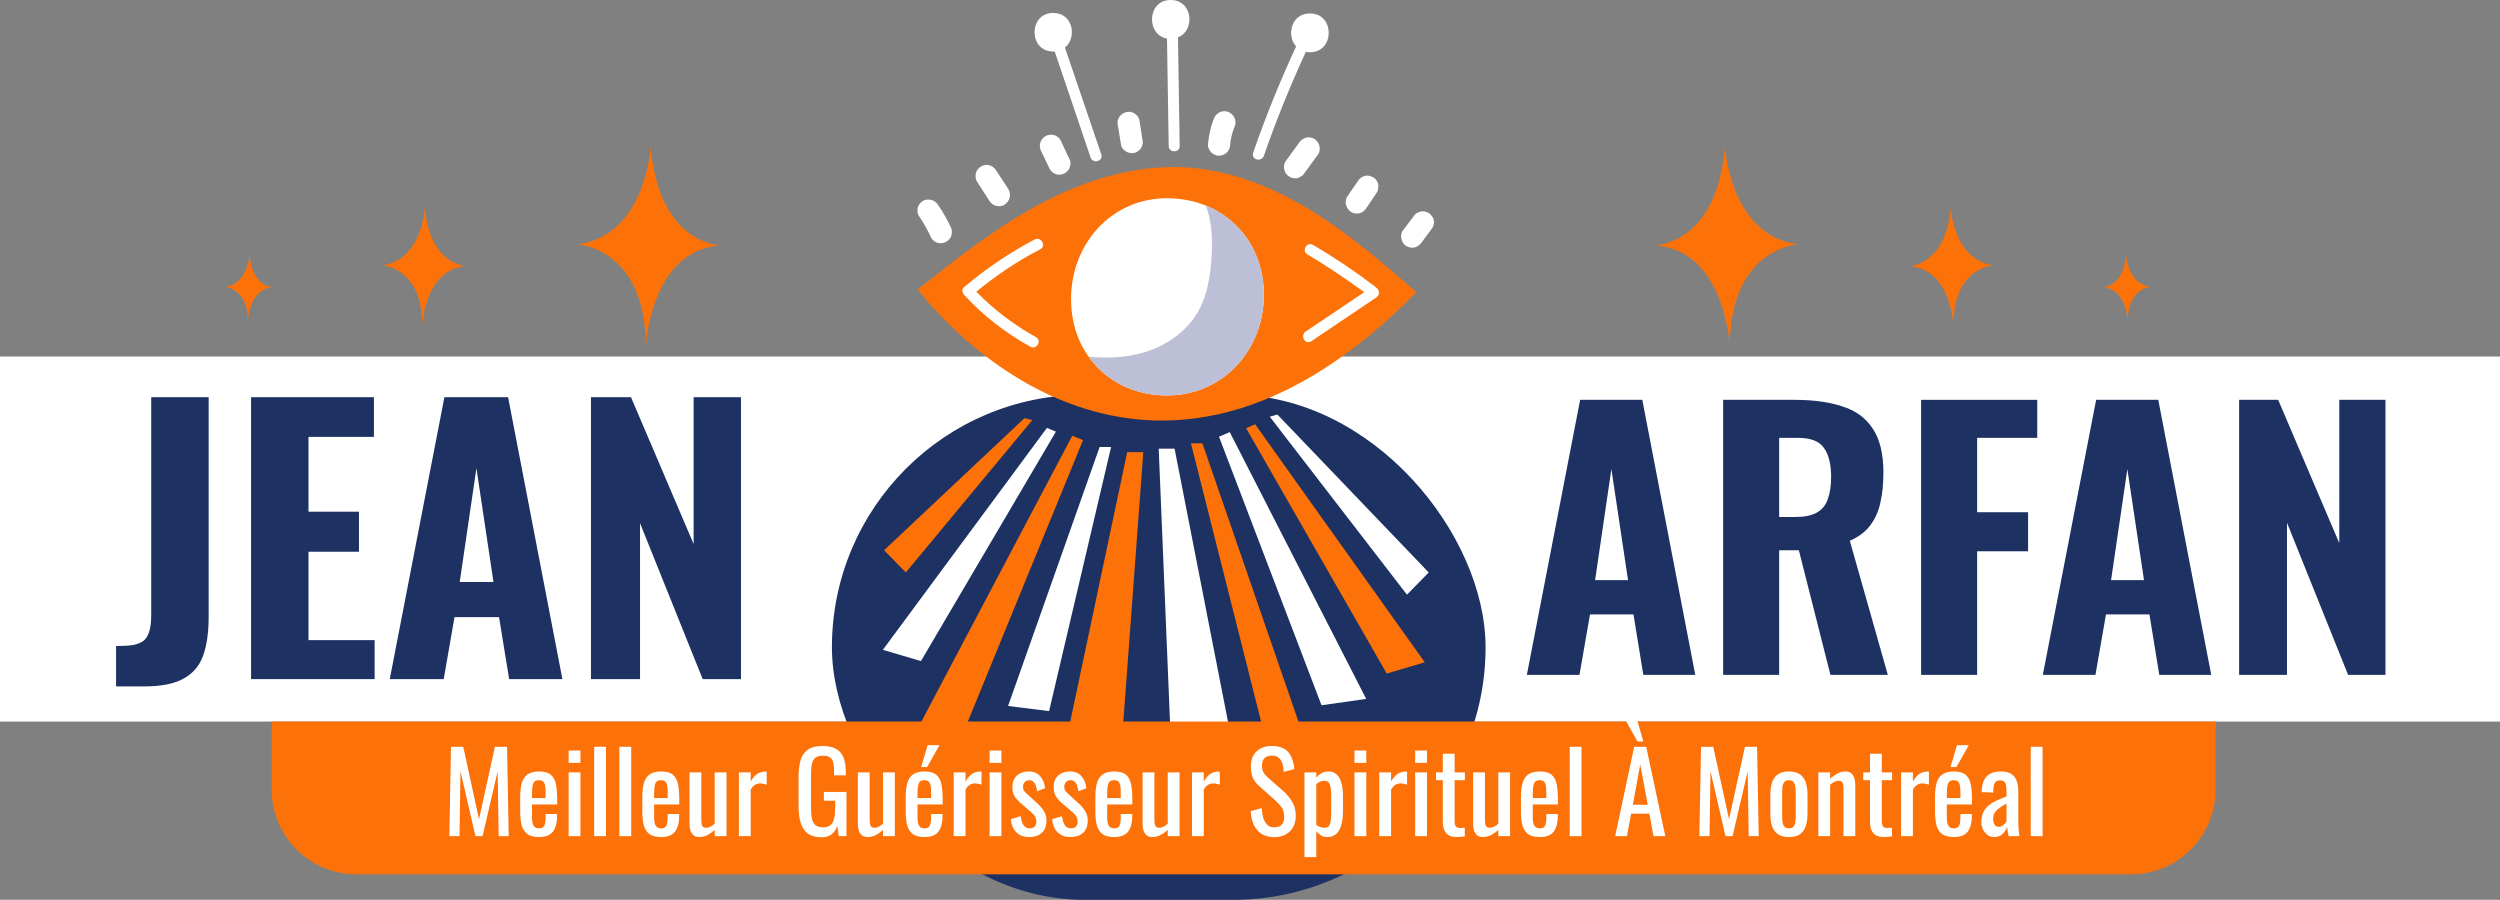 <svg width="589" height="212" viewBox="0 0 589 212" fill="none" xmlns="http://www.w3.org/2000/svg">
<rect x="0" y="0" width="589" height="212" fill="#808080" stroke="none"/>
<rect y="84" width="589" height="86" fill="white"/>
<rect x="196" y="93" width="154" height="119" rx="59.5" fill="#1D3163"/>
<path d="M27.348 161.722V152.21C28.933 152.21 30.272 152.128 31.366 151.964C32.459 151.745 33.306 151.39 33.908 150.898C34.509 150.351 34.946 149.586 35.22 148.602C35.493 147.618 35.63 146.333 35.63 144.748V93.58H49.16V145.322C49.16 148.985 48.722 152.046 47.848 154.506C46.973 156.911 45.415 158.715 43.174 159.918C40.987 161.121 37.898 161.722 33.908 161.722H27.348Z" fill="#1D3163"/>
<path d="M59.153 160V93.58H88.099V102.928H72.683V120.558H84.573V129.988H72.683V150.816H88.263V160H59.153Z" fill="#1D3163"/>
<path d="M91.828 160L104.702 93.58H119.708L132.5 160H119.954L117.576 145.404H107.08L104.538 160H91.828ZM108.31 137.122H116.264L112.246 110.308L108.31 137.122Z" fill="#1D3163"/>
<path d="M139.231 160V93.58H148.661L163.421 128.184V93.58H174.573V160H165.553L150.793 123.264V160H139.231Z" fill="#1D3163"/>
<path d="M359.725 159L372.285 94.2H386.925L399.405 159H387.165L384.845 144.76H374.605L372.125 159H359.725ZM375.805 136.68H383.565L379.645 110.52L375.805 136.68Z" fill="#1D3163"/>
<path d="M405.972 159V94.2H422.772C427.146 94.2 430.879 94.707 433.972 95.72C437.119 96.68 439.519 98.413 441.172 100.92C442.879 103.427 443.732 106.893 443.732 111.32C443.732 113.987 443.492 116.36 443.012 118.44C442.586 120.467 441.786 122.253 440.612 123.8C439.492 125.293 437.892 126.493 435.812 127.4L444.772 159H431.252L423.812 129.64H419.172V159H405.972ZM419.172 121.8H423.012C425.146 121.8 426.826 121.453 428.052 120.76C429.279 120.067 430.132 119.027 430.612 117.64C431.146 116.2 431.412 114.44 431.412 112.36C431.412 109.373 430.852 107.107 429.732 105.56C428.666 103.96 426.639 103.16 423.652 103.16H419.172V121.8Z" fill="#1D3163"/>
<path d="M452.613 159V94.2H479.973V103.16H465.813V120.68H477.813V129.88H465.813V159H452.613Z" fill="#1D3163"/>
<path d="M481.288 159L493.848 94.2H508.488L520.968 159H508.728L506.408 144.76H496.168L493.688 159H481.288ZM497.368 136.68H505.128L501.208 110.52L497.368 136.68Z" fill="#1D3163"/>
<path d="M527.535 159V94.2H536.735L551.135 127.96V94.2H562.015V159H553.215L538.815 123.16V159H527.535Z" fill="#1D3163"/>
<path d="M269.363 106.516L263.612 184.102L248.773 186L265.567 106.516H269.363Z" fill="#FC7108"/>
<path d="M261.775 105.308H259.072L237.504 166.33L247.166 167.538L261.775 105.308Z" fill="white"/>
<path d="M255.16 103.698L252.629 102.662L216.223 171.621L226.748 173.117L255.16 103.698Z" fill="#FC7108"/>
<path d="M248.777 101.685L216.972 155.748L208 153.102L246.649 100.822L248.777 101.685Z" fill="white"/>
<path d="M243.2 98.981L213.408 134.87L208.289 129.636L241.36 98.521L243.2 98.981Z" fill="#FC7108"/>
<path d="M272.992 105.711L275.868 175.245L290.706 177.143L276.731 105.711H272.992Z" fill="white"/>
<path d="M280.582 104.445H283.285L310.029 181.916L300.424 183.124L280.582 104.445Z" fill="#FC7108"/>
<path d="M287.195 102.893L289.726 101.8L321.876 164.662L311.351 166.158L287.195 102.893Z" fill="white"/>
<path d="M293.578 100.879L326.706 158.681L335.678 156.035L295.706 99.959L293.578 100.879Z" fill="#FC7108"/>
<path d="M299.16 98.176L331.483 140.104L336.602 134.87L300.943 97.659L299.16 98.176Z" fill="white"/>
<path d="M333.723 68.844C325.844 62 317.907 55.156 309.05 49.692C300.135 44.228 290.185 40.145 279.775 39.455C267.928 38.65 256.08 42.273 245.497 47.794C234.972 53.373 225.54 60.792 216.223 68.154C216.223 68.154 266.49 137.286 333.723 68.844Z" fill="#FC7108"/>
<path d="M243.771 56.421C237.847 59.527 232.269 63.323 227.15 67.636C226.632 68.097 226.632 68.672 226.92 69.132C226.996 69.285 227.092 69.419 227.207 69.534C231.693 74.423 236.985 78.507 242.736 81.67C244.231 82.533 245.554 80.232 244.059 79.427C238.883 76.551 234.109 72.928 230.025 68.729C234.684 64.876 239.745 61.483 245.094 58.722C246.589 57.917 245.267 55.674 243.771 56.421Z" fill="white"/>
<path d="M324.351 67.867C324.274 67.79 324.198 67.713 324.121 67.636C319.405 64.032 314.478 60.716 309.34 57.687C307.902 56.824 306.579 59.124 308.017 59.93C312.618 62.69 317.085 65.662 321.418 68.844C316.817 71.95 312.215 75.037 307.614 78.104C306.234 79.082 307.499 81.325 308.937 80.405C314.037 76.954 319.155 73.503 324.293 70.052C325.156 69.477 324.984 68.384 324.351 67.867Z" fill="white"/>
<path d="M297.776 69.42C297.776 82.533 288.056 93.173 274.943 93.173C267.063 93.173 260.449 89.665 256.481 84.028C253.835 80.347 252.34 75.689 252.34 70.455C252.34 57.399 261.887 46.702 274.943 46.702C278.279 46.702 281.327 47.334 284.088 48.427C292.312 51.763 297.776 59.642 297.776 69.42Z" fill="white"/>
<path d="M270.57 51.36C264.416 52.971 259.354 57.629 257.169 63.611C256.939 64.243 257.457 65.049 258.089 65.221C258.837 65.394 259.412 64.934 259.7 64.301C261.598 59.182 266.026 55.271 271.26 53.891C272.928 53.488 272.238 50.958 270.57 51.36Z" fill="white"/>
<path d="M259.584 75.344C259.508 75.19 259.45 75.056 259.412 74.941C259.412 74.941 259.393 74.922 259.354 74.883C259.278 74.692 259.201 74.481 259.124 74.251C259.009 73.829 258.913 73.388 258.837 72.928C258.798 72.813 258.779 72.698 258.779 72.583C258.741 72.583 258.722 72.564 258.722 72.525C258.722 72.525 258.722 72.525 258.722 72.583C258.664 72.353 258.722 72.065 258.664 71.893C258.664 71.433 258.683 70.953 258.722 70.455C258.722 69.822 258.089 69.132 257.399 69.19C256.651 69.19 256.133 69.765 256.076 70.455C255.961 72.583 256.421 74.711 257.341 76.609C257.629 77.242 258.549 77.472 259.124 77.127C259.757 76.666 259.872 75.976 259.584 75.344Z" fill="white"/>
<g style="mix-blend-mode:multiply">
<path d="M297.775 69.42C297.775 82.533 288.056 93.173 274.942 93.173C267.063 93.173 260.449 89.665 256.48 84.028C260.967 84.488 265.51 84.258 269.824 82.935C275.172 81.267 280.119 77.702 282.649 72.698C284.49 69.189 285.065 65.163 285.41 61.253C285.698 56.939 285.64 52.395 284.087 48.427C292.312 51.763 297.775 59.642 297.775 69.42Z" fill="#BDBFD6"/>
</g>
<path d="M223.925 53.373C223.082 51.571 222.104 49.864 220.992 48.254C220.647 47.736 220.129 47.276 219.439 47.104C218.807 46.931 218.001 46.989 217.426 47.334C216.909 47.679 216.391 48.254 216.219 48.887C216.103 49.577 216.103 50.325 216.506 50.9C217.618 52.51 218.577 54.216 219.382 56.018C219.669 56.593 220.36 57.054 220.935 57.226C221.567 57.399 222.43 57.284 222.948 56.939C223.523 56.593 224.04 56.076 224.155 55.386C224.194 55.156 224.232 54.926 224.27 54.696C224.27 54.236 224.155 53.794 223.925 53.373Z" fill="white"/>
<path d="M237.617 44.631C236.62 43.136 235.642 41.64 234.684 40.145C234.338 39.57 233.821 39.167 233.131 38.937C232.498 38.764 231.693 38.879 231.118 39.224C230.543 39.57 230.082 40.145 229.91 40.777C229.795 41.468 229.795 42.215 230.197 42.79C231.156 44.286 232.115 45.781 233.073 47.276C233.418 47.852 233.993 48.312 234.626 48.484C235.259 48.657 236.121 48.599 236.639 48.254C237.214 47.852 237.674 47.334 237.847 46.644C238.019 46.011 237.962 45.264 237.617 44.631Z" fill="white"/>
<path d="M251.821 37.211C251.169 35.831 250.517 34.432 249.865 33.013C249.578 32.438 248.888 31.978 248.312 31.805C247.68 31.633 246.817 31.748 246.299 32.093C245.724 32.438 245.207 33.013 245.092 33.646C245.053 33.876 245.015 34.106 244.977 34.336C244.977 34.796 245.092 35.237 245.322 35.658C246.012 37.077 246.683 38.477 247.335 39.857C247.622 40.432 248.312 40.892 248.888 41.065C249.52 41.237 250.325 41.18 250.9 40.777C251.476 40.432 251.936 39.915 252.108 39.224C252.147 38.994 252.185 38.764 252.223 38.534C252.223 38.074 252.089 37.633 251.821 37.211Z" fill="white"/>
<path d="M269.131 32.783C268.901 31.288 268.671 29.773 268.44 28.239C268.325 27.664 267.75 26.974 267.233 26.686C266.658 26.341 265.852 26.226 265.22 26.456C264.587 26.629 264.012 27.032 263.667 27.607C263.59 27.837 263.494 28.048 263.379 28.239C263.264 28.699 263.264 29.16 263.379 29.62C263.648 31.153 263.897 32.668 264.127 34.163C264.184 34.796 264.817 35.428 265.335 35.716C265.852 36.061 266.715 36.176 267.348 36.004C267.98 35.774 268.555 35.371 268.901 34.796C268.977 34.566 269.054 34.355 269.131 34.163C269.284 33.703 269.284 33.243 269.131 32.783Z" fill="white"/>
<path d="M290.7 27.491C290.412 26.974 289.779 26.456 289.147 26.284C288.514 26.111 287.766 26.169 287.134 26.571C286.98 26.686 286.808 26.82 286.616 26.974C286.309 27.28 286.079 27.664 285.926 28.124C285.178 30.022 284.776 32.035 284.603 34.048C284.546 34.681 284.948 35.486 285.351 35.888C285.811 36.349 286.559 36.694 287.249 36.694C287.881 36.636 288.629 36.406 289.089 35.888C289.549 35.371 289.779 34.796 289.837 34.048C289.837 33.856 289.856 33.665 289.894 33.473C290.086 32.093 290.45 30.77 290.987 29.504C291.217 28.929 291.045 28.009 290.7 27.491Z" fill="white"/>
<path d="M310.828 34.278C310.655 33.703 310.195 33.013 309.678 32.725C309.045 32.38 308.297 32.265 307.665 32.438C307.435 32.553 307.224 32.649 307.032 32.725C306.61 32.955 306.284 33.262 306.054 33.645L302.834 38.074C302.642 38.381 302.546 38.707 302.546 39.052C302.469 39.397 302.488 39.742 302.604 40.087C302.776 40.72 303.236 41.352 303.811 41.64C304.386 41.985 305.134 42.157 305.824 41.928C306.016 41.851 306.208 41.755 306.399 41.64C306.821 41.41 307.147 41.103 307.377 40.72C308.451 39.263 309.524 37.786 310.598 36.291C310.79 35.984 310.886 35.658 310.886 35.313C310.962 34.968 310.943 34.623 310.828 34.278Z" fill="white"/>
<path d="M324.689 43.308C324.516 42.675 324.056 42.042 323.481 41.755C322.848 41.41 322.101 41.237 321.468 41.467C321.238 41.544 321.027 41.64 320.835 41.755C320.452 41.985 320.145 42.292 319.915 42.675C319.071 43.902 318.228 45.129 317.384 46.356C317.193 46.663 317.097 46.989 317.097 47.334C317.02 47.679 317.039 48.024 317.154 48.369C317.327 49.002 317.787 49.634 318.362 49.979C318.937 50.267 319.685 50.439 320.375 50.209C320.567 50.133 320.758 50.056 320.95 49.979C321.372 49.711 321.698 49.385 321.928 49.002C322.733 47.775 323.558 46.548 324.401 45.321C324.593 45.014 324.689 44.688 324.689 44.343C324.765 43.998 324.765 43.653 324.689 43.308Z" fill="white"/>
<path d="M337.743 51.705C337.667 51.36 337.513 51.072 337.283 50.842C337.092 50.535 336.842 50.305 336.536 50.152C335.96 49.807 335.213 49.692 334.523 49.864C334.331 49.98 334.12 50.075 333.89 50.152C333.506 50.382 333.2 50.689 332.97 51.072C332.126 52.184 331.283 53.296 330.439 54.408C330.247 54.715 330.151 55.041 330.151 55.386C330.075 55.731 330.094 56.076 330.209 56.421C330.286 56.766 330.439 57.073 330.669 57.341C330.822 57.61 331.053 57.821 331.359 57.974C331.992 58.319 332.74 58.492 333.372 58.261C333.602 58.185 333.813 58.089 334.005 57.974C334.388 57.744 334.714 57.437 334.983 57.054C335.788 55.942 336.612 54.83 337.456 53.718C337.647 53.411 337.762 53.085 337.801 52.74C337.878 52.395 337.858 52.05 337.743 51.705Z" fill="white"/>
<path d="M275.805 0C270.284 0 269.939 8.167 274.943 9.087C275.058 17.523 275.192 25.958 275.345 34.393C275.345 36.061 277.991 36.061 277.933 34.393C277.818 25.881 277.684 17.35 277.531 8.8C281.614 7.247 281.097 0 275.805 0Z" fill="white"/>
<path d="M308.643 3.163C304.157 3.163 303.065 8.397 305.365 10.928C301.569 19.152 298.176 27.492 295.243 36.004C294.725 37.614 297.198 38.304 297.773 36.694C300.649 28.354 303.985 20.187 307.666 12.193C307.972 12.27 308.298 12.308 308.643 12.308C314.51 12.308 314.51 3.163 308.643 3.163Z" fill="white"/>
<path d="M259.472 36.406C256.635 28.009 253.778 19.612 250.903 11.215C253.778 8.915 252.858 3.048 248.142 3.048C242.276 3.048 242.276 12.136 248.142 12.136C248.257 12.136 248.372 12.136 248.487 12.136C251.286 20.456 254.104 28.776 256.942 37.096C257.459 38.649 259.99 38.017 259.472 36.406Z" fill="white"/>
<path d="M64 170H522V186C522 197.046 513.046 206 502 206H84C72.954 206 64 197.046 64 186V170Z" fill="#FC7108"/>
<path d="M105.863 197L106.253 175.94H109.139L112.857 193.022L116.601 175.94H119.461L119.851 197H117.485L117.251 181.712L113.689 197H112.025L108.489 181.712L108.255 197H105.863Z" fill="white"/>
<path d="M127.005 197.208C125.827 197.208 124.917 196.983 124.275 196.532C123.634 196.064 123.183 195.388 122.923 194.504C122.681 193.603 122.559 192.502 122.559 191.202V187.77C122.559 186.435 122.689 185.326 122.949 184.442C123.209 183.558 123.66 182.891 124.301 182.44C124.96 181.989 125.861 181.764 127.005 181.764C128.271 181.764 129.198 182.024 129.787 182.544C130.394 183.064 130.793 183.818 130.983 184.806C131.174 185.777 131.269 186.947 131.269 188.316V189.538H125.341V192.554C125.341 193.161 125.393 193.655 125.497 194.036C125.619 194.417 125.801 194.703 126.043 194.894C126.303 195.067 126.633 195.154 127.031 195.154C127.447 195.154 127.759 195.059 127.967 194.868C128.193 194.66 128.34 194.374 128.409 194.01C128.496 193.629 128.539 193.187 128.539 192.684V191.774H131.243V192.346C131.243 193.854 130.923 195.041 130.281 195.908C129.64 196.775 128.548 197.208 127.005 197.208ZM125.341 188.03H128.539V186.678C128.539 186.054 128.505 185.534 128.435 185.118C128.366 184.685 128.219 184.364 127.993 184.156C127.785 183.931 127.447 183.818 126.979 183.818C126.529 183.818 126.182 183.922 125.939 184.13C125.714 184.338 125.558 184.693 125.471 185.196C125.385 185.681 125.341 186.357 125.341 187.224V188.03Z" fill="white"/>
<path d="M133.971 197V181.972H136.753V197H133.971ZM133.971 179.736V176.824H136.753V179.736H133.971Z" fill="white"/>
<path d="M139.99 197V175.94H142.772V197H139.99Z" fill="white"/>
<path d="M145.932 197V175.94H148.714V197H145.932Z" fill="white"/>
<path d="M155.773 197.208C154.594 197.208 153.684 196.983 153.043 196.532C152.402 196.064 151.951 195.388 151.691 194.504C151.448 193.603 151.327 192.502 151.327 191.202V187.77C151.327 186.435 151.457 185.326 151.717 184.442C151.977 183.558 152.428 182.891 153.069 182.44C153.728 181.989 154.629 181.764 155.773 181.764C157.038 181.764 157.966 182.024 158.555 182.544C159.162 183.064 159.56 183.818 159.751 184.806C159.942 185.777 160.037 186.947 160.037 188.316V189.538H154.109V192.554C154.109 193.161 154.161 193.655 154.265 194.036C154.386 194.417 154.568 194.703 154.811 194.894C155.071 195.067 155.4 195.154 155.799 195.154C156.215 195.154 156.527 195.059 156.735 194.868C156.96 194.66 157.108 194.374 157.177 194.01C157.264 193.629 157.307 193.187 157.307 192.684V191.774H160.011V192.346C160.011 193.854 159.69 195.041 159.049 195.908C158.408 196.775 157.316 197.208 155.773 197.208ZM154.109 188.03H157.307V186.678C157.307 186.054 157.272 185.534 157.203 185.118C157.134 184.685 156.986 184.364 156.761 184.156C156.553 183.931 156.215 183.818 155.747 183.818C155.296 183.818 154.95 183.922 154.707 184.13C154.482 184.338 154.326 184.693 154.239 185.196C154.152 185.681 154.109 186.357 154.109 187.224V188.03Z" fill="white"/>
<path d="M164.714 197.208C164.125 197.208 163.666 197.052 163.336 196.74C163.007 196.428 162.773 196.038 162.634 195.57C162.513 195.102 162.452 194.625 162.452 194.14V181.972H165.234V193.308C165.234 193.845 165.312 194.27 165.468 194.582C165.624 194.877 165.945 195.024 166.43 195.024C166.742 195.024 167.063 194.937 167.392 194.764C167.739 194.573 168.068 194.348 168.38 194.088V181.972H171.162V197H168.38V195.518C167.895 195.986 167.34 196.385 166.716 196.714C166.11 197.043 165.442 197.208 164.714 197.208Z" fill="white"/>
<path d="M174.085 197V181.972H176.867V184.104C177.422 183.185 177.977 182.57 178.531 182.258C179.086 181.946 179.641 181.79 180.195 181.79C180.265 181.79 180.325 181.79 180.377 181.79C180.447 181.79 180.533 181.799 180.637 181.816V184.884C180.429 184.797 180.187 184.728 179.909 184.676C179.649 184.607 179.381 184.572 179.103 184.572C178.67 184.572 178.271 184.676 177.907 184.884C177.561 185.075 177.214 185.456 176.867 186.028V197H174.085Z" fill="white"/>
<path d="M193.554 197.26C192.237 197.26 191.18 196.983 190.382 196.428C189.602 195.856 189.03 195.033 188.666 193.958C188.32 192.883 188.146 191.592 188.146 190.084V183.038C188.146 181.495 188.302 180.187 188.614 179.112C188.944 178.02 189.516 177.188 190.33 176.616C191.162 176.044 192.315 175.758 193.788 175.758C195.106 175.758 196.163 175.983 196.96 176.434C197.775 176.867 198.364 177.543 198.728 178.462C199.092 179.363 199.274 180.507 199.274 181.894V182.674H196.518V182.024C196.518 181.105 196.458 180.36 196.336 179.788C196.215 179.199 195.964 178.765 195.582 178.488C195.218 178.193 194.638 178.046 193.84 178.046C192.974 178.046 192.341 178.245 191.942 178.644C191.561 179.043 191.318 179.589 191.214 180.282C191.128 180.958 191.084 181.729 191.084 182.596V190.396C191.084 191.401 191.154 192.242 191.292 192.918C191.448 193.594 191.734 194.097 192.15 194.426C192.566 194.755 193.156 194.92 193.918 194.92C194.681 194.92 195.27 194.738 195.686 194.374C196.102 194.01 196.388 193.473 196.544 192.762C196.7 192.051 196.778 191.167 196.778 190.11V188.654H194.1V186.574H199.43V197H197.584L197.298 194.582C197.021 195.362 196.588 196.003 195.998 196.506C195.409 197.009 194.594 197.26 193.554 197.26Z" fill="white"/>
<path d="M204.374 197.208C203.785 197.208 203.326 197.052 202.996 196.74C202.667 196.428 202.433 196.038 202.294 195.57C202.173 195.102 202.112 194.625 202.112 194.14V181.972H204.894V193.308C204.894 193.845 204.972 194.27 205.128 194.582C205.284 194.877 205.605 195.024 206.09 195.024C206.402 195.024 206.723 194.937 207.052 194.764C207.399 194.573 207.728 194.348 208.04 194.088V181.972H210.822V197H208.04V195.518C207.555 195.986 207 196.385 206.376 196.714C205.77 197.043 205.102 197.208 204.374 197.208Z" fill="white"/>
<path d="M217.828 197.208C216.649 197.208 215.739 196.983 215.098 196.532C214.456 196.064 214.006 195.388 213.746 194.504C213.503 193.603 213.382 192.502 213.382 191.202V187.77C213.382 186.435 213.512 185.326 213.772 184.442C214.032 183.558 214.482 182.891 215.124 182.44C215.782 181.989 216.684 181.764 217.828 181.764C219.093 181.764 220.02 182.024 220.61 182.544C221.216 183.064 221.615 183.818 221.806 184.806C221.996 185.777 222.092 186.947 222.092 188.316V189.538H216.164V192.554C216.164 193.161 216.216 193.655 216.32 194.036C216.441 194.417 216.623 194.703 216.866 194.894C217.126 195.067 217.455 195.154 217.854 195.154C218.27 195.154 218.582 195.059 218.79 194.868C219.015 194.66 219.162 194.374 219.232 194.01C219.318 193.629 219.362 193.187 219.362 192.684V191.774H222.066V192.346C222.066 193.854 221.745 195.041 221.104 195.908C220.462 196.775 219.37 197.208 217.828 197.208ZM216.164 188.03H219.362V186.678C219.362 186.054 219.327 185.534 219.258 185.118C219.188 184.685 219.041 184.364 218.816 184.156C218.608 183.931 218.27 183.818 217.802 183.818C217.351 183.818 217.004 183.922 216.762 184.13C216.536 184.338 216.38 184.693 216.294 185.196C216.207 185.681 216.164 186.357 216.164 187.224V188.03ZM217.022 180.724L218.556 175.576H221.338L218.426 180.724H217.022Z" fill="white"/>
<path d="M224.689 197V181.972H227.471V184.104C228.026 183.185 228.58 182.57 229.135 182.258C229.69 181.946 230.244 181.79 230.799 181.79C230.868 181.79 230.929 181.79 230.981 181.79C231.05 181.79 231.137 181.799 231.241 181.816V184.884C231.033 184.797 230.79 184.728 230.513 184.676C230.253 184.607 229.984 184.572 229.707 184.572C229.274 184.572 228.875 184.676 228.511 184.884C228.164 185.075 227.818 185.456 227.471 186.028V197H224.689Z" fill="white"/>
<path d="M233.146 197V181.972H235.928V197H233.146ZM233.146 179.736V176.824H235.928V179.736H233.146Z" fill="white"/>
<path d="M242.39 197.208C241.159 197.208 240.171 196.827 239.426 196.064C238.681 195.284 238.256 194.261 238.152 192.996L240.466 192.294C240.605 193.247 240.839 193.967 241.168 194.452C241.497 194.92 241.983 195.154 242.624 195.154C243.127 195.154 243.508 195.015 243.768 194.738C244.028 194.443 244.158 194.053 244.158 193.568C244.158 193.135 244.063 192.745 243.872 192.398C243.681 192.051 243.369 191.696 242.936 191.332L240.362 189.122C239.842 188.671 239.4 188.169 239.036 187.614C238.689 187.059 238.516 186.34 238.516 185.456C238.516 184.659 238.672 183.991 238.984 183.454C239.313 182.899 239.764 182.483 240.336 182.206C240.925 181.911 241.61 181.764 242.39 181.764C243.586 181.764 244.496 182.154 245.12 182.934C245.761 183.697 246.125 184.624 246.212 185.716L244.34 186.418C244.271 185.898 244.167 185.447 244.028 185.066C243.889 184.667 243.699 184.364 243.456 184.156C243.213 183.931 242.893 183.818 242.494 183.818C242.043 183.818 241.679 183.974 241.402 184.286C241.142 184.581 241.012 184.936 241.012 185.352C241.012 185.612 241.064 185.872 241.168 186.132C241.289 186.375 241.489 186.617 241.766 186.86L244.418 189.304C244.782 189.633 245.12 189.989 245.432 190.37C245.761 190.751 246.03 191.185 246.238 191.67C246.446 192.155 246.55 192.719 246.55 193.36C246.55 194.209 246.377 194.92 246.03 195.492C245.683 196.064 245.198 196.497 244.574 196.792C243.95 197.069 243.222 197.208 242.39 197.208Z" fill="white"/>
<path d="M252.115 197.208C250.884 197.208 249.896 196.827 249.15 196.064C248.405 195.284 247.98 194.261 247.876 192.996L250.191 192.294C250.329 193.247 250.563 193.967 250.893 194.452C251.222 194.92 251.707 195.154 252.348 195.154C252.851 195.154 253.232 195.015 253.492 194.738C253.752 194.443 253.883 194.053 253.883 193.568C253.883 193.135 253.787 192.745 253.596 192.398C253.406 192.051 253.094 191.696 252.661 191.332L250.087 189.122C249.567 188.671 249.124 188.169 248.76 187.614C248.414 187.059 248.24 186.34 248.24 185.456C248.24 184.659 248.396 183.991 248.708 183.454C249.038 182.899 249.489 182.483 250.061 182.206C250.65 181.911 251.335 181.764 252.115 181.764C253.311 181.764 254.22 182.154 254.844 182.934C255.486 183.697 255.85 184.624 255.936 185.716L254.064 186.418C253.995 185.898 253.891 185.447 253.753 185.066C253.614 184.667 253.423 184.364 253.18 184.156C252.938 183.931 252.617 183.818 252.219 183.818C251.768 183.818 251.404 183.974 251.126 184.286C250.866 184.581 250.736 184.936 250.736 185.352C250.736 185.612 250.789 185.872 250.893 186.132C251.014 186.375 251.213 186.617 251.49 186.86L254.143 189.304C254.507 189.633 254.844 189.989 255.156 190.37C255.486 190.751 255.754 191.185 255.962 191.67C256.17 192.155 256.275 192.719 256.275 193.36C256.275 194.209 256.101 194.92 255.755 195.492C255.408 196.064 254.923 196.497 254.299 196.792C253.675 197.069 252.947 197.208 252.115 197.208Z" fill="white"/>
<path d="M262.515 197.208C261.336 197.208 260.426 196.983 259.785 196.532C259.144 196.064 258.693 195.388 258.433 194.504C258.19 193.603 258.069 192.502 258.069 191.202V187.77C258.069 186.435 258.199 185.326 258.459 184.442C258.719 183.558 259.17 182.891 259.811 182.44C260.47 181.989 261.371 181.764 262.515 181.764C263.78 181.764 264.708 182.024 265.297 182.544C265.904 183.064 266.302 183.818 266.493 184.806C266.684 185.777 266.779 186.947 266.779 188.316V189.538H260.851V192.554C260.851 193.161 260.903 193.655 261.007 194.036C261.128 194.417 261.31 194.703 261.553 194.894C261.813 195.067 262.142 195.154 262.541 195.154C262.957 195.154 263.269 195.059 263.477 194.868C263.702 194.66 263.85 194.374 263.919 194.01C264.006 193.629 264.049 193.187 264.049 192.684V191.774H266.753V192.346C266.753 193.854 266.432 195.041 265.791 195.908C265.15 196.775 264.058 197.208 262.515 197.208ZM260.851 188.03H264.049V186.678C264.049 186.054 264.014 185.534 263.945 185.118C263.876 184.685 263.728 184.364 263.503 184.156C263.295 183.931 262.957 183.818 262.489 183.818C262.038 183.818 261.692 183.922 261.449 184.13C261.224 184.338 261.068 184.693 260.981 185.196C260.894 185.681 260.851 186.357 260.851 187.224V188.03Z" fill="white"/>
<path d="M271.456 197.208C270.867 197.208 270.408 197.052 270.078 196.74C269.749 196.428 269.515 196.038 269.376 195.57C269.255 195.102 269.194 194.625 269.194 194.14V181.972H271.976V193.308C271.976 193.845 272.054 194.27 272.21 194.582C272.366 194.877 272.687 195.024 273.172 195.024C273.484 195.024 273.805 194.937 274.134 194.764C274.481 194.573 274.81 194.348 275.122 194.088V181.972H277.904V197H275.122V195.518C274.637 195.986 274.082 196.385 273.458 196.714C272.852 197.043 272.184 197.208 271.456 197.208Z" fill="white"/>
<path d="M280.828 197V181.972H283.61V184.104C284.164 183.185 284.719 182.57 285.274 182.258C285.828 181.946 286.383 181.79 286.938 181.79C287.007 181.79 287.068 181.79 287.12 181.79C287.189 181.79 287.276 181.799 287.38 181.816V184.884C287.172 184.797 286.929 184.728 286.652 184.676C286.392 184.607 286.123 184.572 285.846 184.572C285.412 184.572 285.014 184.676 284.65 184.884C284.303 185.075 283.956 185.456 283.61 186.028V197H280.828Z" fill="white"/>
<path d="M300.245 197.234C299.031 197.234 298.017 196.974 297.203 196.454C296.405 195.934 295.799 195.215 295.383 194.296C294.967 193.377 294.724 192.311 294.655 191.098L297.255 190.396C297.307 191.141 297.419 191.861 297.593 192.554C297.783 193.247 298.087 193.819 298.503 194.27C298.919 194.703 299.499 194.92 300.245 194.92C301.007 194.92 301.579 194.712 301.961 194.296C302.359 193.863 302.559 193.247 302.559 192.45C302.559 191.497 302.342 190.734 301.909 190.162C301.475 189.573 300.929 188.983 300.271 188.394L296.735 185.274C296.041 184.667 295.53 184.009 295.201 183.298C294.871 182.57 294.707 181.677 294.707 180.62C294.707 179.077 295.149 177.881 296.033 177.032C296.917 176.183 298.121 175.758 299.647 175.758C300.479 175.758 301.207 175.871 301.831 176.096C302.472 176.304 303.001 176.633 303.417 177.084C303.85 177.535 304.188 178.107 304.431 178.8C304.691 179.476 304.864 180.273 304.951 181.192L302.455 181.868C302.403 181.175 302.299 180.542 302.143 179.97C301.987 179.381 301.709 178.913 301.311 178.566C300.929 178.202 300.375 178.02 299.647 178.02C298.919 178.02 298.347 178.219 297.931 178.618C297.532 178.999 297.333 179.571 297.333 180.334C297.333 180.975 297.437 181.504 297.645 181.92C297.87 182.336 298.225 182.761 298.711 183.194L302.273 186.314C303.07 187.007 303.772 187.839 304.379 188.81C304.985 189.763 305.289 190.899 305.289 192.216C305.289 193.256 305.072 194.157 304.639 194.92C304.205 195.665 303.607 196.237 302.845 196.636C302.099 197.035 301.233 197.234 300.245 197.234Z" fill="white"/>
<path d="M307.334 201.94V181.972H310.116V183.168C310.445 182.787 310.844 182.457 311.312 182.18C311.78 181.903 312.334 181.764 312.976 181.764C313.756 181.764 314.371 181.972 314.822 182.388C315.29 182.787 315.636 183.298 315.862 183.922C316.087 184.529 316.234 185.153 316.304 185.794C316.373 186.418 316.408 186.955 316.408 187.406V191.046C316.408 192.103 316.304 193.109 316.096 194.062C315.888 194.998 315.506 195.761 314.952 196.35C314.414 196.922 313.652 197.208 312.664 197.208C312.126 197.208 311.65 197.078 311.234 196.818C310.818 196.541 310.445 196.229 310.116 195.882V201.94H307.334ZM312.118 195.024C312.603 195.024 312.95 194.851 313.158 194.504C313.366 194.14 313.496 193.655 313.548 193.048C313.6 192.441 313.626 191.774 313.626 191.046V187.406C313.626 186.782 313.591 186.21 313.522 185.69C313.452 185.153 313.305 184.728 313.08 184.416C312.854 184.104 312.499 183.948 312.014 183.948C311.65 183.948 311.303 184.026 310.974 184.182C310.644 184.338 310.358 184.52 310.116 184.728V194.348C310.376 194.539 310.67 194.703 311 194.842C311.329 194.963 311.702 195.024 312.118 195.024Z" fill="white"/>
<path d="M319.119 197V181.972H321.901V197H319.119ZM319.119 179.736V176.824H321.901V179.736H319.119Z" fill="white"/>
<path d="M324.957 197V181.972H327.739V184.104C328.293 183.185 328.848 182.57 329.403 182.258C329.957 181.946 330.512 181.79 331.067 181.79C331.136 181.79 331.197 181.79 331.249 181.79C331.318 181.79 331.405 181.799 331.509 181.816V184.884C331.301 184.797 331.058 184.728 330.781 184.676C330.521 184.607 330.252 184.572 329.975 184.572C329.541 184.572 329.143 184.676 328.779 184.884C328.432 185.075 328.085 185.456 327.739 186.028V197H324.957Z" fill="white"/>
<path d="M333.414 197V181.972H336.196V197H333.414ZM333.414 179.736V176.824H336.196V179.736H333.414Z" fill="white"/>
<path d="M343.177 197.208C342.397 197.208 341.765 197.061 341.279 196.766C340.811 196.471 340.465 196.055 340.239 195.518C340.031 194.981 339.927 194.348 339.927 193.62V183.818H338.341V181.972H339.927V177.578H342.709V181.972H345.127V183.818H342.709V193.438C342.709 194.027 342.805 194.452 342.995 194.712C343.186 194.955 343.55 195.076 344.087 195.076C344.226 195.076 344.382 195.067 344.555 195.05C344.746 195.033 344.928 195.015 345.101 194.998V197.052C344.755 197.104 344.434 197.139 344.139 197.156C343.845 197.191 343.524 197.208 343.177 197.208Z" fill="white"/>
<path d="M349.33 197.208C348.74 197.208 348.281 197.052 347.952 196.74C347.622 196.428 347.388 196.038 347.25 195.57C347.128 195.102 347.068 194.625 347.068 194.14V181.972H349.85V193.308C349.85 193.845 349.928 194.27 350.084 194.582C350.24 194.877 350.56 195.024 351.046 195.024C351.358 195.024 351.678 194.937 352.008 194.764C352.354 194.573 352.684 194.348 352.996 194.088V181.972H355.778V197H352.996V195.518C352.51 195.986 351.956 196.385 351.332 196.714C350.725 197.043 350.058 197.208 349.33 197.208Z" fill="white"/>
<path d="M362.783 197.208C361.604 197.208 360.694 196.983 360.053 196.532C359.411 196.064 358.961 195.388 358.701 194.504C358.458 193.603 358.337 192.502 358.337 191.202V187.77C358.337 186.435 358.467 185.326 358.727 184.442C358.987 183.558 359.437 182.891 360.079 182.44C360.737 181.989 361.639 181.764 362.783 181.764C364.048 181.764 364.975 182.024 365.565 182.544C366.171 183.064 366.57 183.818 366.761 184.806C366.951 185.777 367.047 186.947 367.047 188.316V189.538H361.119V192.554C361.119 193.161 361.171 193.655 361.275 194.036C361.396 194.417 361.578 194.703 361.821 194.894C362.081 195.067 362.41 195.154 362.809 195.154C363.225 195.154 363.537 195.059 363.745 194.868C363.97 194.66 364.117 194.374 364.187 194.01C364.273 193.629 364.317 193.187 364.317 192.684V191.774H367.021V192.346C367.021 193.854 366.7 195.041 366.059 195.908C365.417 196.775 364.325 197.208 362.783 197.208ZM361.119 188.03H364.317V186.678C364.317 186.054 364.282 185.534 364.213 185.118C364.143 184.685 363.996 184.364 363.771 184.156C363.563 183.931 363.225 183.818 362.757 183.818C362.306 183.818 361.959 183.922 361.717 184.13C361.491 184.338 361.335 184.693 361.249 185.196C361.162 185.681 361.119 186.357 361.119 187.224V188.03Z" fill="white"/>
<path d="M369.826 197V175.94H372.608V197H369.826Z" fill="white"/>
<path d="M380.539 197L385.011 175.94H387.845L392.343 197H389.561L388.599 191.696H384.309L383.295 197H380.539ZM384.699 189.59H388.209L386.441 180.1L384.699 189.59ZM385.791 174.692L382.905 169.544H385.687L387.169 174.692H385.791Z" fill="white"/>
<path d="M400.369 197L400.759 175.94H403.645L407.363 193.022L411.107 175.94H413.967L414.357 197H411.991L411.757 181.712L408.195 197H406.531L402.995 181.712L402.761 197H400.369Z" fill="white"/>
<path d="M421.485 197.208C420.376 197.208 419.501 196.983 418.859 196.532C418.218 196.081 417.759 195.44 417.481 194.608C417.221 193.776 417.091 192.797 417.091 191.67V187.302C417.091 186.175 417.221 185.196 417.481 184.364C417.759 183.532 418.218 182.891 418.859 182.44C419.501 181.989 420.376 181.764 421.485 181.764C422.595 181.764 423.461 181.989 424.085 182.44C424.727 182.891 425.177 183.532 425.437 184.364C425.715 185.196 425.853 186.175 425.853 187.302V191.67C425.853 192.797 425.715 193.776 425.437 194.608C425.177 195.44 424.727 196.081 424.085 196.532C423.461 196.983 422.595 197.208 421.485 197.208ZM421.485 195.154C422.023 195.154 422.395 194.998 422.603 194.686C422.829 194.374 422.959 193.967 422.993 193.464C423.045 192.944 423.071 192.407 423.071 191.852V187.146C423.071 186.574 423.045 186.037 422.993 185.534C422.959 185.031 422.829 184.624 422.603 184.312C422.395 183.983 422.023 183.818 421.485 183.818C420.948 183.818 420.567 183.983 420.341 184.312C420.116 184.624 419.977 185.031 419.925 185.534C419.891 186.037 419.873 186.574 419.873 187.146V191.852C419.873 192.407 419.891 192.944 419.925 193.464C419.977 193.967 420.116 194.374 420.341 194.686C420.567 194.998 420.948 195.154 421.485 195.154Z" fill="white"/>
<path d="M428.396 197V181.972H431.178V183.454C431.681 182.986 432.235 182.587 432.842 182.258C433.449 181.929 434.116 181.764 434.844 181.764C435.451 181.764 435.91 181.92 436.222 182.232C436.551 182.544 436.777 182.934 436.898 183.402C437.037 183.87 437.106 184.347 437.106 184.832V197H434.324V185.638C434.324 185.101 434.246 184.685 434.09 184.39C433.934 184.095 433.613 183.948 433.128 183.948C432.816 183.948 432.487 184.043 432.14 184.234C431.811 184.407 431.49 184.624 431.178 184.884V197H428.396Z" fill="white"/>
<path d="M443.826 197.208C443.046 197.208 442.413 197.061 441.928 196.766C441.46 196.471 441.113 196.055 440.888 195.518C440.68 194.981 440.576 194.348 440.576 193.62V183.818H438.99V181.972H440.576V177.578H443.358V181.972H445.776V183.818H443.358V193.438C443.358 194.027 443.453 194.452 443.644 194.712C443.835 194.955 444.199 195.076 444.736 195.076C444.875 195.076 445.031 195.067 445.204 195.05C445.395 195.033 445.577 195.015 445.75 194.998V197.052C445.403 197.104 445.083 197.139 444.788 197.156C444.493 197.191 444.173 197.208 443.826 197.208Z" fill="white"/>
<path d="M447.898 197V181.972H450.68V184.104C451.235 183.185 451.789 182.57 452.344 182.258C452.899 181.946 453.453 181.79 454.008 181.79C454.077 181.79 454.138 181.79 454.19 181.79C454.259 181.79 454.346 181.799 454.45 181.816V184.884C454.242 184.797 453.999 184.728 453.722 184.676C453.462 184.607 453.193 184.572 452.916 184.572C452.483 184.572 452.084 184.676 451.72 184.884C451.373 185.075 451.027 185.456 450.68 186.028V197H447.898Z" fill="white"/>
<path d="M460.333 197.208C459.155 197.208 458.245 196.983 457.603 196.532C456.962 196.064 456.511 195.388 456.251 194.504C456.009 193.603 455.887 192.502 455.887 191.202V187.77C455.887 186.435 456.017 185.326 456.277 184.442C456.537 183.558 456.988 182.891 457.629 182.44C458.288 181.989 459.189 181.764 460.333 181.764C461.599 181.764 462.526 182.024 463.115 182.544C463.722 183.064 464.121 183.818 464.311 184.806C464.502 185.777 464.597 186.947 464.597 188.316V189.538H458.669V192.554C458.669 193.161 458.721 193.655 458.825 194.036C458.947 194.417 459.129 194.703 459.371 194.894C459.631 195.067 459.961 195.154 460.359 195.154C460.775 195.154 461.087 195.059 461.295 194.868C461.521 194.66 461.668 194.374 461.737 194.01C461.824 193.629 461.867 193.187 461.867 192.684V191.774H464.571V192.346C464.571 193.854 464.251 195.041 463.609 195.908C462.968 196.775 461.876 197.208 460.333 197.208ZM458.669 188.03H461.867V186.678C461.867 186.054 461.833 185.534 461.763 185.118C461.694 184.685 461.547 184.364 461.321 184.156C461.113 183.931 460.775 183.818 460.307 183.818C459.857 183.818 459.51 183.922 459.267 184.13C459.042 184.338 458.886 184.693 458.799 185.196C458.713 185.681 458.669 186.357 458.669 187.224V188.03ZM459.527 180.724L461.061 175.576H463.843L460.931 180.724H459.527Z" fill="white"/>
<path d="M469.821 197.208C469.231 197.208 468.712 197.043 468.261 196.714C467.81 196.367 467.455 195.934 467.195 195.414C466.935 194.877 466.805 194.313 466.805 193.724C466.805 192.788 466.961 191.999 467.273 191.358C467.585 190.717 468.009 190.179 468.547 189.746C469.101 189.295 469.734 188.905 470.445 188.576C471.173 188.247 471.935 187.926 472.733 187.614V186.548C472.733 185.941 472.698 185.439 472.629 185.04C472.559 184.641 472.412 184.347 472.187 184.156C471.979 183.948 471.658 183.844 471.225 183.844C470.843 183.844 470.531 183.931 470.289 184.104C470.063 184.277 469.899 184.529 469.795 184.858C469.691 185.17 469.639 185.543 469.639 185.976V186.73L466.883 186.626C466.918 184.962 467.299 183.74 468.027 182.96C468.755 182.163 469.881 181.764 471.407 181.764C472.897 181.764 473.955 182.171 474.579 182.986C475.203 183.801 475.515 184.979 475.515 186.522V193.386C475.515 193.854 475.523 194.305 475.541 194.738C475.575 195.171 475.61 195.579 475.645 195.96C475.697 196.324 475.74 196.671 475.775 197H473.227C473.175 196.723 473.105 196.376 473.019 195.96C472.949 195.527 472.897 195.137 472.863 194.79C472.689 195.379 472.351 195.934 471.849 196.454C471.363 196.957 470.687 197.208 469.821 197.208ZM470.913 194.816C471.19 194.816 471.45 194.738 471.693 194.582C471.936 194.426 472.152 194.253 472.343 194.062C472.534 193.854 472.663 193.689 472.733 193.568V189.304C472.299 189.547 471.892 189.789 471.511 190.032C471.13 190.275 470.791 190.535 470.497 190.812C470.219 191.072 469.994 191.375 469.821 191.722C469.665 192.051 469.587 192.433 469.587 192.866C469.587 193.473 469.7 193.949 469.925 194.296C470.15 194.643 470.48 194.816 470.913 194.816Z" fill="white"/>
<path d="M478.447 197V175.94H481.229V197H478.447Z" fill="white"/>
<path d="M152.2 81.4C152.2 81.4 153.2 59.1 169.7 57.8C169.7 57.8 155.2 57.6 153.3 34.5C153.3 34.5 152.2 55.5 136 57.6C136 57.6 151.9 58.2 152.2 81.4Z" fill="#FC7108"/>
<path d="M99.5 76.5C99.5 76.5 100.1 63.4 109.8 62.7C109.8 62.7 101.3 62.5 100.1 49C100.1 49 99.5 61.3 90 62.5C90 62.5 99.4 62.9 99.5 76.5Z" fill="#FC7108"/>
<path d="M58.4 75.5C58.4 75.5 58.7 68.1 64.2 67.7C64.2 67.7 59.4 67.6 58.8 60C58.8 60 58.4 66.9 53 67.6C53 67.6 58.3 67.8 58.4 75.5Z" fill="#FC7108"/>
<path d="M407.499 81.4C407.499 81.4 406.499 59.1 389.999 57.8C389.999 57.8 404.499 57.6 406.399 34.5C406.399 34.5 407.499 55.5 423.699 57.6C423.699 57.6 407.799 58.2 407.499 81.4Z" fill="#FC7108"/>
<path d="M460.199 76.5C460.199 76.5 459.599 63.4 449.899 62.7C449.899 62.7 458.399 62.5 459.599 49C459.599 49 460.199 61.3 469.699 62.5C469.699 62.5 460.299 62.9 460.199 76.5Z" fill="#FC7108"/>
<path d="M501.299 75.5C501.299 75.5 500.999 68.1 495.499 67.7C495.499 67.7 500.299 67.6 500.899 60C500.899 60 501.299 66.9 506.699 67.6C506.699 67.6 501.399 67.8 501.299 75.5Z" fill="#FC7108"/>
</svg>
